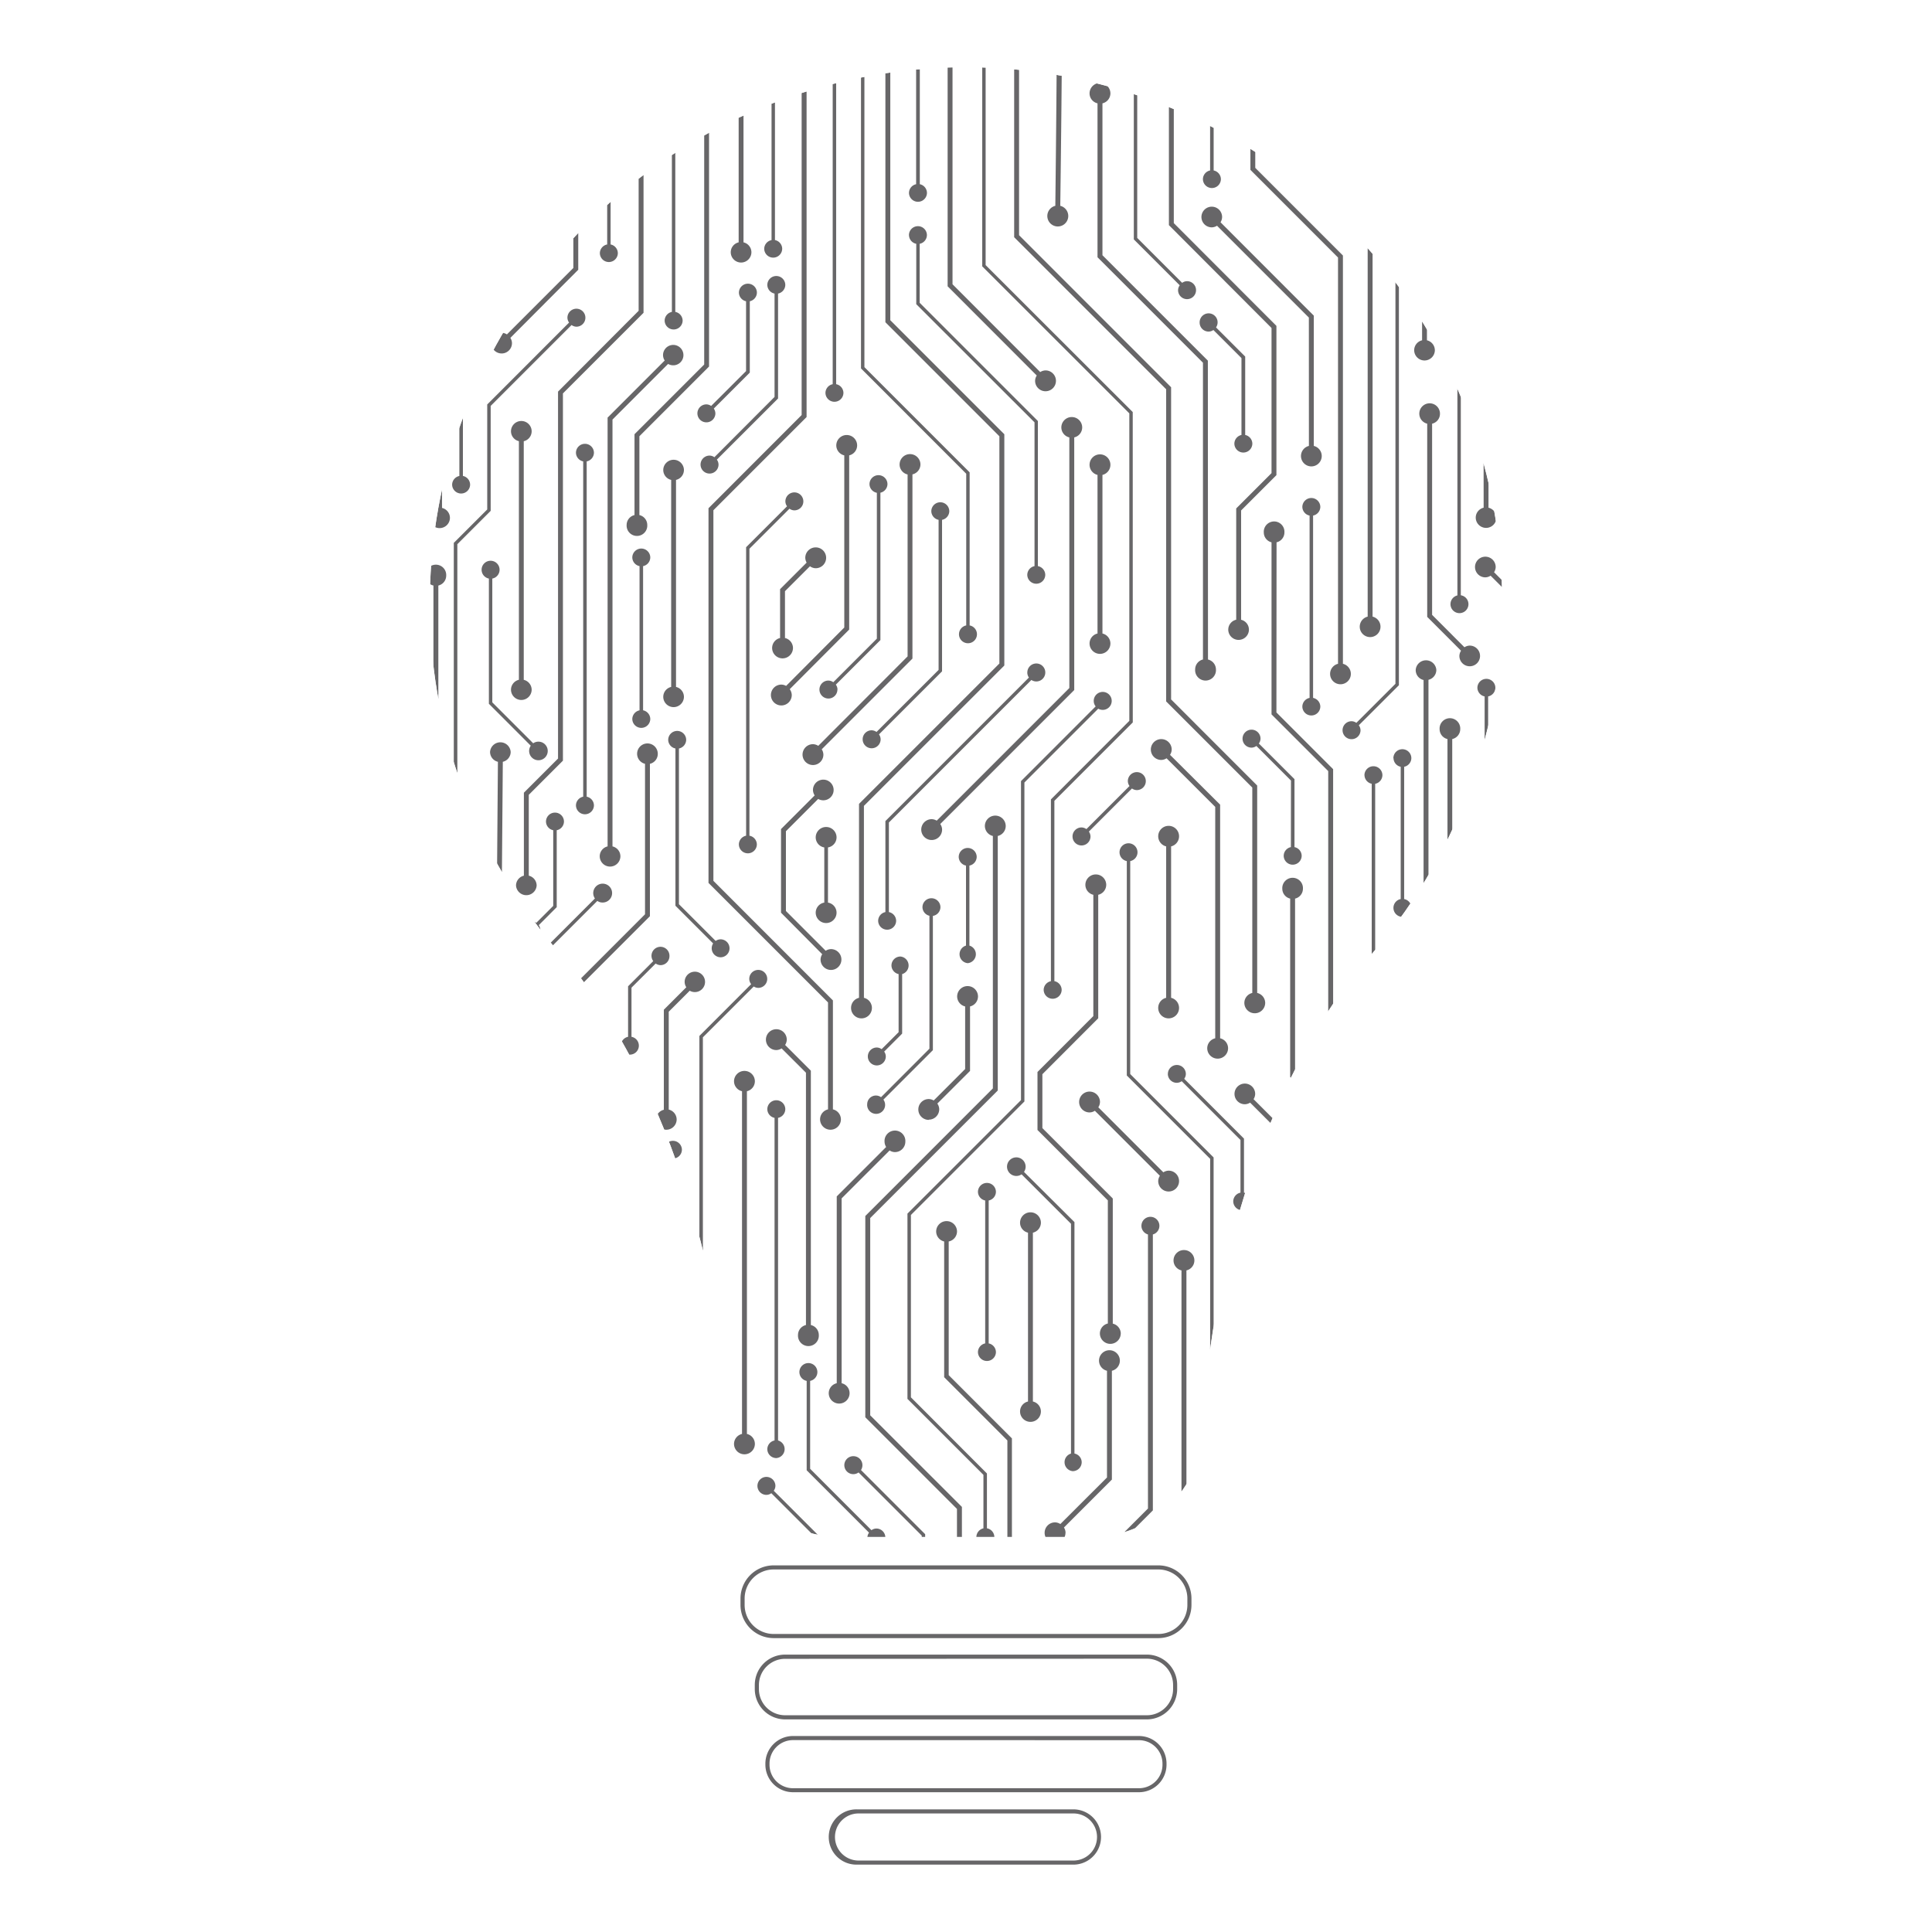 <?xml version="1.0" encoding="UTF-8"?> <svg xmlns="http://www.w3.org/2000/svg" xmlns:xlink="http://www.w3.org/1999/xlink" id="Layer_1" data-name="Layer 1" viewBox="0 0 430 430"><defs><clipPath id="clip-path"><path d="M334.35,134.35a119.35,119.35,0,1,0-206.29,81.72c27,35.33,33.52,82.12,34.2,102.15A24.71,24.71,0,0,0,187,342.09h56a24.71,24.71,0,0,0,24.72-23.87c.68-20,7.23-66.82,34.2-102.15A118.92,118.92,0,0,0,334.35,134.35Z" style="fill:none"></path></clipPath></defs><g style="opacity:0.8"><path d="M257.81,364.59H172.19a7.39,7.39,0,0,1-7.38-7.38v-1.43a7.39,7.39,0,0,1,7.38-7.38h85.62a7.38,7.38,0,0,1,7.37,7.38v1.43A7.38,7.38,0,0,1,257.81,364.59Zm-85.62-15.28a6.47,6.47,0,0,0-6.46,6.47v1.43a6.47,6.47,0,0,0,6.46,6.46h85.62a6.47,6.47,0,0,0,6.46-6.46v-1.43a6.47,6.47,0,0,0-6.46-6.47Z" style="fill:#414042"></path><path d="M255.26,382.68H174.74a6.76,6.76,0,0,1-6.75-6.75V375a6.75,6.75,0,0,1,6.75-6.74h80.52A6.75,6.75,0,0,1,262,375v.9A6.76,6.76,0,0,1,255.26,382.68ZM174.74,369.2a5.84,5.84,0,0,0-5.83,5.83v.9a5.83,5.83,0,0,0,5.83,5.83h80.52a5.84,5.84,0,0,0,5.83-5.83V375a5.84,5.84,0,0,0-5.83-5.83Z" style="fill:#414042"></path><path d="M253.49,398.89h-77a6.15,6.15,0,0,1-6.14-6.13v-.24a6.15,6.15,0,0,1,6.14-6.14h77a6.14,6.14,0,0,1,6.14,6.14v.24A6.14,6.14,0,0,1,253.49,398.89Zm-77-11.6a5.23,5.23,0,0,0-5.22,5.23v.24A5.23,5.23,0,0,0,176.5,398h77a5.23,5.23,0,0,0,5.23-5.22v-.24a5.23,5.23,0,0,0-5.23-5.23Z" style="fill:#414042"></path><path d="M239.15,415h-48.3a6.15,6.15,0,1,1,0-12.29h48.3a6.15,6.15,0,0,1,0,12.29Zm-48.3-11.38a5.24,5.24,0,0,0,0,10.47h48.3a5.24,5.24,0,0,0,0-10.47Z" style="fill:#414042"></path></g><g style="clip-path:url(#clip-path)"><g style="opacity:0.8"><path d="M222.43,97.1v50.57l-31.24,31.24v43.17a2.3,2.3,0,0,0-1.77,2.21,2.32,2.32,0,1,0,2.86-2.21V179.36l31.25-31.24V96.65L198.15,71.27V-41.28h-1.09v113Z" style="fill:#414042"></path><path d="M215.05,105.44V139.2a2,2,0,0,0-1.61,1.92,2,2,0,1,0,2.37-1.92V105.13L192.39,81.71V-18.55h-.76V82Z" style="fill:#414042"></path><path d="M230.75,83.58a2.2,2.2,0,0,0-.37,1.18,2.32,2.32,0,1,0,2.32-2.32,2.28,2.28,0,0,0-1.18.37L212,63.27V-15.82h-1.09V63.72Z" style="fill:#414042"></path><path d="M208.48,182.65a2.29,2.29,0,0,0-1.12-.33,2.32,2.32,0,1,0,2.32,2.32,2.22,2.22,0,0,0-.41-1.24l29.82-29.82V97.35a2.28,2.28,0,0,0,1.77-2.21,2.32,2.32,0,0,0-4.64,0A2.29,2.29,0,0,0,238,97.35v55.78Z" style="fill:#414042"></path><path d="M184.29,223.11v23.8a2.3,2.3,0,0,0-1.77,2.21,2.32,2.32,0,0,0,4.64,0,2.3,2.3,0,0,0-1.78-2.21V222.66l-26.6-26.61V113.56l20.74-20.74V-15.82h-1.1V92.37l-20.73,20.74v83.4Z" style="fill:#414042"></path><path d="M183,212.38a2.28,2.28,0,0,0-.37,1.18,2.32,2.32,0,1,0,2.32-2.32,2.28,2.28,0,0,0-1.18.37l-8.85-8.85V185l7.18-7.18a2.3,2.3,0,1,0-1.16-2,2.28,2.28,0,0,0,.38,1.21l-7.49,7.49v18.62Z" style="fill:#414042"></path><path d="M252.11,91.71,219.37,59V-15.82h-.76v75.1L251.35,92v68.44L233.9,177.92v40.46a2,2,0,0,0-1.61,1.91,2,2,0,1,0,4,0,2,2,0,0,0-1.62-1.92V178.24l17.45-17.45Z" style="fill:#414042"></path><path d="M226.81,52.35V-15.82h-1.09V52.8l33.83,33.84v69.48l19.17,19.17V221a2.28,2.28,0,0,0-1.77,2.2,2.32,2.32,0,0,0,4.64,0,2.29,2.29,0,0,0-1.78-2.2V174.84l-19.16-19.17V86.19Z" style="fill:#414042"></path><path d="M268.83,80.27,245.37,56.81V23a2.29,2.29,0,0,0,1.77-2.21,2.32,2.32,0,1,0-4.64,0A2.28,2.28,0,0,0,244.27,23V57.26l23.47,23.47v66.05A2.28,2.28,0,0,0,266,149a2.32,2.32,0,1,0,4.63,0,2.28,2.28,0,0,0-1.77-2.21Z" style="fill:#414042"></path><path d="M234.88-24.94c.65,1.92.34,42.54,0,70.75a2.33,2.33,0,1,0,1.1,0c.37-27.22.79-70.33-.18-71.39l-.54.51Z" style="fill:#414042"></path><path d="M262.57,63.5a1.85,1.85,0,0,0-.37,1.08,2,2,0,1,0,2-2,1.91,1.91,0,0,0-1.09.37l-10-10V-19.46h-.76V53.28Z" style="fill:#414042"></path><path d="M220.34,372.41l36.25-36.25V274.75a2,2,0,1,0-1.09,0v61L219.25,372v112.5h1.09Z" style="fill:#414042"></path><path d="M156.44,323.69V230.87l11.32-11.31a1.93,1.93,0,0,0,1,.31,2,2,0,1,0-2-2,1.92,1.92,0,0,0,.42,1.17l-11.4,11.41-.12.11V324l26,26V475.17h.76V349.65Z" style="fill:#414042"></path><path d="M270,350.81l.11-.11V257.61l-18.56-18.56v-47.4a2,2,0,0,0,1.62-1.92,2,2,0,1,0-2.38,1.92v47.72l18.55,18.55v92.46L236,383.73l-.11.12v87h.76V384.16Z" style="fill:#414042"></path><path d="M213,472.63h1.09V335.39L193.68,315v-43.9l28.39-28.39V186.06a2.28,2.28,0,0,0,1.77-2.21,2.32,2.32,0,0,0-4.64,0,2.3,2.3,0,0,0,1.78,2.21v56.18l-28.39,28.4v44.8l20.4,20.4Z" style="fill:#414042"></path><path d="M179.38,294.91a2.28,2.28,0,0,0-1.77,2.21,2.32,2.32,0,1,0,4.63,0,2.28,2.28,0,0,0-1.77-2.21V238.3l-5.73-5.73a2.28,2.28,0,0,0,.37-1.18,2.32,2.32,0,1,0-2.32,2.32,2.25,2.25,0,0,0,1.17-.37l5.42,5.41Z" style="fill:#414042"></path><path d="M180.31,307.34a2,2,0,0,0,1.61-1.92,2,2,0,1,0-2.38,1.92v19.9l13.88,13.88a1.92,1.92,0,0,0-.37,1.08,2,2,0,1,0,2-2,1.91,1.91,0,0,0-1.09.37l-13.65-13.66Z" style="fill:#414042"></path><path d="M191.63,327.18A2,2,0,0,0,190,324.1a2,2,0,1,0,1.09,3.62l14.06,14.06V479.54h.76V341.46Z" style="fill:#414042"></path><path d="M193.68,472.63V361a2.29,2.29,0,0,0,1.63-2.18,2.32,2.32,0,1,0-4.64,0,2.29,2.29,0,0,0,1.92,2.24V472.63Z" style="fill:#414042"></path><path d="M227.91,260.83a2.07,2.07,0,1,0-.54.54l11,11v51.15a2,2,0,0,0,.38,3.91,2,2,0,0,0,2-2,2,2,0,0,0-1.61-1.92V272Z" style="fill:#414042"></path><path d="M274,285.4a2.28,2.28,0,0,0,1.77,2.21v66L242.34,387v7.9a2.3,2.3,0,0,0-1.77,2.21,2.32,2.32,0,1,0,2.86-2.21v-7.45l33.4-33.4V287.61a2.29,2.29,0,0,0,1.78-2.21,2.32,2.32,0,0,0-4.64,0Z" style="fill:#414042"></path><path d="M267,71.8a2,2,0,0,0,2,2,1.94,1.94,0,0,0,1.06-.35l6.25,6.25V96.81a2,2,0,0,0-1.58,1.91,2,2,0,0,0,4,0,2,2,0,0,0-1.59-1.91V79.36l-6.49-6.49A2,2,0,1,0,267,71.8Z" style="fill:#414042"></path><path d="M245.37,141V105.7a2.32,2.32,0,1,0-1.1,0V141a2.28,2.28,0,0,0-1.77,2.21,2.32,2.32,0,0,0,4.64,0A2.29,2.29,0,0,0,245.37,141Z" style="fill:#414042"></path><path d="M259.55,188.38v33.7a2.3,2.3,0,0,0-1.77,2.21,2.32,2.32,0,1,0,2.87-2.21v-33.7a2.32,2.32,0,1,0-1.1,0Z" style="fill:#414042"></path><path d="M273.33,233.3a2.28,2.28,0,0,0-1.77-2.21v-52L260.41,168a2.2,2.2,0,0,0,.37-1.18,2.32,2.32,0,1,0-2.32,2.32,2.28,2.28,0,0,0,1.18-.37l10.83,10.82v51.5a2.29,2.29,0,0,0-1.78,2.21,2.32,2.32,0,1,0,4.64,0Z" style="fill:#414042"></path><path d="M249.45,296.81a2.29,2.29,0,0,0-1.78-2.21V266.75L232,251.08v-12l12.43-12.44V199.15a2.29,2.29,0,0,0,1.78-2.21,2.32,2.32,0,0,0-4.64,0,2.28,2.28,0,0,0,1.77,2.21v27l-12.43,12.44v12.91l15.66,15.67v27.4a2.28,2.28,0,0,0-1.77,2.21,2.32,2.32,0,1,0,4.64,0Z" style="fill:#414042"></path><path d="M237.16,341.15a2.28,2.28,0,0,0-.36-1.18l10.67-10.67V305.09a2.32,2.32,0,1,0-1.09,0v23.75L236,339.2a2.25,2.25,0,0,0-1.17-.37,2.32,2.32,0,1,0,2.31,2.32Z" style="fill:#414042"></path><path d="M227,355.82a2.29,2.29,0,0,0-1.78-2.21V320.14l-14.07-14.07V276.31A2.29,2.29,0,0,0,213,274.1a2.32,2.32,0,1,0-4.64,0,2.3,2.3,0,0,0,1.78,2.21v30.21l14.07,14.08v33a2.28,2.28,0,0,0-1.77,2.21,2.32,2.32,0,1,0,4.64,0Z" style="fill:#414042"></path><path d="M228.8,274.35v37.58a2.28,2.28,0,0,0-1.77,2.21,2.32,2.32,0,0,0,4.64,0,2.29,2.29,0,0,0-1.78-2.21V274.35a2.29,2.29,0,0,0,1.78-2.21,2.32,2.32,0,0,0-4.64,0A2.28,2.28,0,0,0,228.8,274.35Z" style="fill:#414042"></path><path d="M244,365.63a2.32,2.32,0,0,0-4.64,0,2.2,2.2,0,0,0,.37,1.18l-13,13v92.85h1.09v-92.4l12.65-12.65a2.2,2.2,0,0,0,1.18.37A2.32,2.32,0,0,0,244,365.63Z" style="fill:#414042"></path><path d="M249.54,351.3a2.32,2.32,0,1,0,4.64,0,2.2,2.2,0,0,0-.37-1.18l10.25-10.24V282.75a2.28,2.28,0,0,0,1.77-2.21,2.32,2.32,0,1,0-4.64,0,2.28,2.28,0,0,0,1.77,2.21v56.68L253,349.35a2.28,2.28,0,0,0-1.18-.37A2.32,2.32,0,0,0,249.54,351.3Z" style="fill:#414042"></path><path d="M244.82,245.27a2.32,2.32,0,1,0-2.32,2.32,2.2,2.2,0,0,0,1.18-.37l14.47,14.47a2.28,2.28,0,0,0-.37,1.18,2.32,2.32,0,1,0,2.32-2.32,2.28,2.28,0,0,0-1.18.37l-14.47-14.47A2.28,2.28,0,0,0,244.82,245.27Z" style="fill:#414042"></path><path d="M183.46,188.61v12.28a2.28,2.28,0,0,0-1.91,2.23,2.32,2.32,0,0,0,4.64,0,2.28,2.28,0,0,0-1.91-2.23V188.61a2.28,2.28,0,0,0,1.91-2.23,2.32,2.32,0,0,0-4.64,0A2.28,2.28,0,0,0,183.46,188.61Z" style="fill:#414042"></path><path d="M183.87,124.15a2.32,2.32,0,1,0-4.64,0,2.26,2.26,0,0,0,.3,1.07l-5.91,5.91V142a2.29,2.29,0,0,0-1.77,2.21,2.32,2.32,0,0,0,4.64,0,2.3,2.3,0,0,0-1.78-2.21V131.58l5.56-5.55a2.22,2.22,0,0,0,1.28.44A2.32,2.32,0,0,0,183.87,124.15Z" style="fill:#414042"></path><path d="M204.86,103.39a2.32,2.32,0,0,0-4.64,0A2.28,2.28,0,0,0,202,105.6v40.49L182.12,166a2.28,2.28,0,0,0-1.18-.37,2.32,2.32,0,1,0,2.32,2.32,2.28,2.28,0,0,0-.37-1.18l20.19-20.19v-41A2.29,2.29,0,0,0,204.86,103.39Z" style="fill:#414042"></path><path d="M190.77,99.14a2.32,2.32,0,0,0-4.64,0,2.29,2.29,0,0,0,1.78,2.21v38.31l-12.95,13a2.24,2.24,0,0,0-1.06-.29,2.32,2.32,0,1,0,2.32,2.32,2.29,2.29,0,0,0-.45-1.3L189,140.12V101.35A2.28,2.28,0,0,0,190.77,99.14Z" style="fill:#414042"></path><path d="M206.72,249.2a2.32,2.32,0,0,0,2.32-2.32,2.24,2.24,0,0,0-.42-1.26l7.28-7.27V224a2.29,2.29,0,0,0,1.77-2.21,2.32,2.32,0,0,0-4.64,0,2.3,2.3,0,0,0,1.78,2.21v13.93l-7,7a2.28,2.28,0,0,0-1.1-.32,2.32,2.32,0,0,0,0,4.64Z" style="fill:#414042"></path><path d="M201.5,254.1a2.32,2.32,0,1,0-4.63,0,2.28,2.28,0,0,0,.36,1.18l-11,11v41.58a2.29,2.29,0,0,0-1.78,2.21,2.32,2.32,0,0,0,4.64,0,2.28,2.28,0,0,0-1.77-2.21V266.72L198,256.05a2.16,2.16,0,0,0,1.17.37A2.32,2.32,0,0,0,201.5,254.1Z" style="fill:#414042"></path><path d="M163.37,240.67a2.29,2.29,0,0,0,1.78,2.2v76.28a2.29,2.29,0,0,0-1.78,2.21,2.32,2.32,0,0,0,4.64,0,2.28,2.28,0,0,0-1.77-2.21V242.87a2.28,2.28,0,0,0,1.77-2.2,2.32,2.32,0,0,0-4.64,0Z" style="fill:#414042"></path><path d="M228,245.16v-71l16.43-16.43a2,2,0,1,0-1-1.7,1.9,1.9,0,0,0,.43,1.19l-16.62,16.63v71L202.08,270l-.11.11v41.24l16.91,16.91v11.9a2,2,0,0,0-1.57,1.91,2,2,0,1,0,4,0,2,2,0,0,0-1.65-1.92v-12.2L202.74,311V270.41l25.14-25.14Z" style="fill:#414042"></path><path d="M238.71,186.17a2,2,0,0,0,4,0,2,2,0,0,0-.36-1.09l9.59-9.59a1.91,1.91,0,0,0,1.08.36,2,2,0,1,0-2-2,1.91,1.91,0,0,0,.37,1.09l-9.59,9.59a2,2,0,0,0-1.09-.37A2,2,0,0,0,238.71,186.17Z" style="fill:#414042"></path><path d="M259.92,239a2,2,0,0,0,2,2,2,2,0,0,0,1.09-.36l13.08,13.08v11.73a2,2,0,0,0-1.61,1.91,2,2,0,1,0,4,0,2,2,0,0,0-1.61-1.91V253.42l-13.3-13.31a1.91,1.91,0,0,0,.36-1.08,2,2,0,1,0-4,0Z" style="fill:#414042"></path><path d="M269,371a2,2,0,0,0,.36,1.09l-15.83,15.84a2,2,0,0,0-1.09-.37,2,2,0,1,0,2,2,2,2,0,0,0-.36-1.09l15.84-15.84A1.92,1.92,0,0,0,271,373a2,2,0,1,0-2-2Z" style="fill:#414042"></path><path d="M202.31,52.34a2,2,0,0,0,1.62,1.92V67.7L230.25,94V126a2,2,0,0,0-1.61,1.92,2,2,0,0,0,4,0A2,2,0,0,0,231,126V93.71L204.69,67.39V54.26a2,2,0,0,0,1.61-1.92,2,2,0,0,0-4,0Z" style="fill:#414042"></path><path d="M204.72,41v-63.3h-.82V41a2,2,0,0,0-1.59,1.91,2,2,0,0,0,4,0A2,2,0,0,0,204.72,41Z" style="fill:#414042"></path><path d="M192,164.54a2,2,0,0,0,4,0,2,2,0,0,0-.36-1.09l13.92-13.92.11-.11V115.7a2,2,0,0,0,1.61-1.91,2,2,0,1,0-4,0,2,2,0,0,0,1.62,1.91v33.4l-13.82,13.81a1.92,1.92,0,0,0-1.08-.37A2,2,0,0,0,192,164.54Z" style="fill:#414042"></path><path d="M215,192.65v17.81a2,2,0,0,0,.38,3.91,2,2,0,0,0,.38-3.91V192.65a2,2,0,0,0,1.62-1.92,2,2,0,0,0-4,0A2,2,0,0,0,215,192.65Z" style="fill:#414042"></path><path d="M193.15,235.13a2,2,0,1,0,4,0,1.91,1.91,0,0,0-.36-1.08l3.89-3.89.11-.12V216.8a2,2,0,0,0-.38-3.91,2,2,0,0,0-2,2A2,2,0,0,0,200,216.8v12.93l-3.78,3.78a1.91,1.91,0,0,0-1.09-.37A2,2,0,0,0,193.15,235.13Z" style="fill:#414042"></path><path d="M116.27,207a2,2,0,0,0,4,0,2,2,0,0,0-.36-1.09l3.88-3.89.12-.11V184.78a2,2,0,0,0,1.61-1.92,2,2,0,0,0-4,0,2,2,0,0,0,1.61,1.92v16.84l-3.78,3.78a1.85,1.85,0,0,0-1.08-.37A2,2,0,0,0,116.27,207Z" style="fill:#414042"></path><path d="M193,245.83a2,2,0,1,0,3.62-1.09l10.9-10.9.11-.11V203.85a2,2,0,0,0,1.68-1.93,2,2,0,0,0-4,0,2,2,0,0,0,1.55,1.9v29.59L196.09,244.2a1.94,1.94,0,0,0-3.08,1.63Z" style="fill:#414042"></path><path d="M228.64,149.71a2,2,0,0,0,.36,1.09l-31.83,31.83-.11.11V203a2,2,0,0,0-1.61,1.92,2,2,0,1,0,4,0,2,2,0,0,0-1.61-1.92V183.06l31.71-31.72a2,2,0,1,0-.9-1.63Z" style="fill:#414042"></path><path d="M186.1,85.51V-33.87h-.77V85.51a2,2,0,0,0-1.61,1.91,2,2,0,1,0,4,0A2,2,0,0,0,186.1,85.51Z" style="fill:#414042"></path><path d="M174.8,111.6a1.92,1.92,0,0,0,.37,1.08l-9,9-.11.12V186a2,2,0,0,0-1.61,1.92,2,2,0,0,0,4,0A2,2,0,0,0,166.8,186V122.13l8.91-8.91a1.91,1.91,0,0,0,1.09.37,2,2,0,1,0-2-2Z" style="fill:#414042"></path><path d="M159.22,92a2,2,0,0,0-.35-1.07l7.89-7.88.12-.12V67.05a2,2,0,0,0,1.58-1.91,2,2,0,0,0-4,0,2,2,0,0,0,1.59,1.91V82.59l-7.77,7.76a1.94,1.94,0,0,0-1.06-.35,2,2,0,1,0,2,2Z" style="fill:#414042"></path><path d="M159.92,103.39a1.91,1.91,0,0,0-.37-1.09l13.51-13.5.11-.11V65.34a2,2,0,0,0,1.61-1.91,2,2,0,1,0-4,0,2,2,0,0,0,1.61,1.91v23L159,101.76a1.91,1.91,0,0,0-1.08-.36,2,2,0,1,0,2,2Z" style="fill:#414042"></path><path d="M162.37,211.06a2,2,0,0,0-2-2,2,2,0,0,0-1.09.36l-8.17-8.17V166.59a2,2,0,0,0,1.61-1.91,2,2,0,1,0-4,0,2,2,0,0,0,1.61,1.91v35l8.39,8.39a2,2,0,0,0,1.63,3.08A2,2,0,0,0,162.37,211.06Z" style="fill:#414042"></path><path d="M172.79,324.52a2,2,0,0,0,.38-3.92V248.8a2,2,0,0,0,1.61-1.92,2,2,0,0,0-4,0,2,2,0,0,0,1.61,1.92v71.8a2,2,0,0,0-1.61,1.92A2,2,0,0,0,172.79,324.52Z" style="fill:#414042"></path><path d="M176.24,378.37a2,2,0,0,0-1.63-1.92V352.79l-14.54-14.54a2,2,0,0,0-1.63-3.08,2,2,0,1,0,0,4,1.85,1.85,0,0,0,1.08-.37l14.32,14.32v23.34a2,2,0,0,0,.4,3.91A2,2,0,0,0,176.24,378.37Z" style="fill:#414042"></path><path d="M185,347.12a2.09,2.09,0,1,0,.91-1.63l-13.7-13.7a1.92,1.92,0,0,0,.37-1.08,2,2,0,1,0-2,2,1.91,1.91,0,0,0,1.09-.37l13.7,13.7A2,2,0,0,0,185,347.12Z" style="fill:#414042"></path><path d="M162.82,367.3a2,2,0,0,0-1.61-1.92V352.45l-7.52-7.53a2,2,0,0,0-1.63-3.08,2,2,0,1,0,1.09,3.62l7.3,7.3v12.62a2,2,0,0,0-1.62,1.92,2,2,0,0,0,4,0Z" style="fill:#414042"></path><path d="M187.17,390.82V367.55a2,2,0,0,0,1.62-1.92,2,2,0,0,0-4,0,2,2,0,0,0,1.61,1.92v23.27a2,2,0,0,0-1.61,1.92,2,2,0,0,0,4,0A2,2,0,0,0,187.17,390.82Z" style="fill:#414042"></path><path d="M202.25,419.88a2,2,0,0,0-1.62-1.92V360.23a2,2,0,0,0,1.62-1.91,2,2,0,1,0-4,0,2,2,0,0,0,1.61,1.91V418a2,2,0,0,0-1.61,1.92,2,2,0,0,0,4,0Z" style="fill:#414042"></path><path d="M221.66,265.28a2,2,0,1,0-4,0,2,2,0,0,0,1.61,1.91V299a2,2,0,0,0-1.61,1.91,2,2,0,1,0,4,0,2,2,0,0,0-1.61-1.91V267.19A2,2,0,0,0,221.66,265.28Z" style="fill:#414042"></path><path d="M243.16,414.23a2.26,2.26,0,0,0,1.75-2.19,2.3,2.3,0,0,0-4.59,0,2.26,2.26,0,0,0,1.75,2.19v89.33h1.09Z" style="fill:#414042"></path><path d="M291,295.07a2.27,2.27,0,0,0-1.75,2.19,2.3,2.3,0,1,0,4.59,0,2.27,2.27,0,0,0-1.75-2.19V257.72L279,244.64a2.24,2.24,0,0,0,.36-1.17,2.3,2.3,0,1,0-2.3,2.3,2.24,2.24,0,0,0,1.17-.36L291,258.17Z" style="fill:#414042"></path><path d="M254.67,502.54V399.83L292,362.54l.16-.16V309.85a2.26,2.26,0,0,0,1.75-2.19,2.3,2.3,0,0,0-4.59,0,2.26,2.26,0,0,0,1.75,2.19v52.08l-37.28,37.29-.16.16V502.54Z" style="fill:#414042"></path><path d="M297.3,249.85a2.22,2.22,0,0,0-.37,1.16,2.43,2.43,0,1,0,1.13-1.93l-9.82-9.83V200a2.26,2.26,0,0,0,1.75-2.18,2.3,2.3,0,1,0-4.59,0,2.26,2.26,0,0,0,1.75,2.18V239.7Z" style="fill:#414042"></path><path d="M287.31,188.54a2,2,0,0,0-1.6,1.91,2,2,0,1,0,4,0,2,2,0,0,0-1.6-1.91V173.41l-7.93-7.93a1.92,1.92,0,0,0,.37-1.08,2,2,0,1,0-2,2,1.92,1.92,0,0,0,1.08-.37l7.7,7.7Z" style="fill:#414042"></path><path d="M283,73V105.3l-7.86,7.86v24.77a2.27,2.27,0,0,0-1.77,2.19,2.3,2.3,0,0,0,4.6,0,2.26,2.26,0,0,0-1.74-2.18V113.61l7.86-7.86V72.53L261.25,49.66V-47h-1.09V50.11Z" style="fill:#414042"></path><path d="M291.32,99.25a2.31,2.31,0,1,0,1.09,0v-29L271.65,49.47A2.24,2.24,0,0,0,272,48.3a2.3,2.3,0,1,0-2.3,2.3,2.24,2.24,0,0,0,1.17-.36l20.44,20.44Z" style="fill:#414042"></path><path d="M284.12,120.7a2.26,2.26,0,0,0,1.75-2.19,2.3,2.3,0,1,0-4.59,0A2.26,2.26,0,0,0,283,120.7V159l12.62,12.62v57.23a2.27,2.27,0,0,0-1.75,2.18,2.3,2.3,0,1,0,4.6,0,2.27,2.27,0,0,0-1.76-2.18V171.19l-12.62-12.62Z" style="fill:#414042"></path><path d="M269.33-55.37V37.94a2,2,0,0,0-1.6,1.91,2,2,0,0,0,4,0,2,2,0,0,0-1.61-1.91V-55.37Z" style="fill:#414042"></path><path d="M141.07,351.18V244.58a2.26,2.26,0,0,0,1.76-2.18,2.3,2.3,0,0,0-4.6,0,2.27,2.27,0,0,0,1.76,2.18v107l16.24,16.24V501.09h1.08V367.42Z" style="fill:#414042"></path><path d="M141.38,96.48l-.16.16v18a2.26,2.26,0,0,0-1.75,2.19,2.3,2.3,0,1,0,4.59,0,2.26,2.26,0,0,0-1.75-2.19V97.09l15.34-15.35.16-.16V-49.08h-1.08V81.13Z" style="fill:#414042"></path><path d="M272.61,493.84V412.4a2.27,2.27,0,0,0,1.76-2.19,2.3,2.3,0,0,0-4.6,0,2.27,2.27,0,0,0,1.76,2.19v81.44Z" style="fill:#414042"></path><path d="M134.16,275.91V242.54a2,2,0,0,0,1.61-1.91,2,2,0,1,0-2.37,1.91v33L121,288l-.11.12V362.9l18.56,18.55V490.23h.76V381.14l-18.56-18.56V288.42l12.4-12.4Z" style="fill:#414042"></path><path d="M124.36,87l-.16.16v81.67l-7.6,7.6v18.47a2.26,2.26,0,0,0-1.75,2.19,2.3,2.3,0,0,0,4.59,0,2.26,2.26,0,0,0-1.75-2.19v-18l7.6-7.6V87.56l17.78-17.78.16-.16V-67.93h-1.09V69.17Z" style="fill:#414042"></path><path d="M279.38,37.36V-59.25H278.3V37.81l19.5,19.51v90.42a2.31,2.31,0,1,0,1.09,0V56.87Z" style="fill:#414042"></path><path d="M310.58,58.09v94.1l-8.7,8.69a1.91,1.91,0,0,0-1.07-.36,2,2,0,1,0,2,2,2,2,0,0,0-.38-1.1l8.81-8.8.11-.11V57.78L286.48,32.92V-61.86h-.76v95.1Z" style="fill:#414042"></path><path d="M109.35,253.49l9-9,.11-.11V215l14.49-14.49a1.91,1.91,0,0,0,1.08.36,2.1,2.1,0,1,0-1.62-.9l-14.6,14.6-.11.11v29.44l-9,8.94-.11.11v20.14l7.27,7.28a1.92,1.92,0,0,0-.37,1.08,2,2,0,1,0,2-2,1.94,1.94,0,0,0-1.08.36L109.35,273Z" style="fill:#414042"></path><path d="M116.89,261.5a2.27,2.27,0,0,0,1.75-2.19,2.3,2.3,0,1,0-4.59,0,2.27,2.27,0,0,0,1.75,2.19V268l4.53,4.53a2.25,2.25,0,0,0-.37,1.17,2.3,2.3,0,1,0,2.3-2.3,2.24,2.24,0,0,0-1.17.36l-4.2-4.2Z" style="fill:#414042"></path><path d="M316.51,75.74a2.28,2.28,0,0,0-1.76,2.19,2.3,2.3,0,0,0,4.6,0,2.28,2.28,0,0,0-1.76-2.19V52L303.36,37.74a2.24,2.24,0,0,0,.36-1.17,2.3,2.3,0,1,0-2.29,2.3,2.22,2.22,0,0,0,1.16-.37l13.92,13.92Z" style="fill:#414042"></path><path d="M328.47,349.77V323.3l-6.59-6.58a2.27,2.27,0,0,0,.38-1.2,2.3,2.3,0,1,0-2.3,2.3,2.22,2.22,0,0,0,1.14-.35l6.28,6.28v25.57l-7.55,7.56v22.88l-11.55,11.55a2.25,2.25,0,0,0-1.17-.37,2.3,2.3,0,1,0,2.3,2.3,2.24,2.24,0,0,0-.36-1.17l11.87-11.86V357.33Z" style="fill:#414042"></path><path d="M101,120.81V203a2,2,0,0,0-1.59,1.91,2,2,0,0,0,4,0,2,2,0,0,0-1.62-1.92V121.12l7.31-7.31.11-.11V90.34l18-18a1.92,1.92,0,0,0,1.08.37,2,2,0,1,0-2-2,1.85,1.85,0,0,0,.37,1.08L108.55,89.91l-.11.11v23.37l-7.31,7.31Z" style="fill:#414042"></path><path d="M109.57,128.77a2,2,0,1,0-.76,0v27.87l9.32,9.33a2.07,2.07,0,1,0,.54-.54l-9.1-9.1Z" style="fill:#414042"></path><path d="M131.24,492.29V387.36L113.6,369.72V295.23a2.26,2.26,0,0,0,1.75-2.18,2.3,2.3,0,1,0-4.59,0,2.26,2.26,0,0,0,1.75,2.18v74.94l17.64,17.64V492.29Z" style="fill:#414042"></path><path d="M289.34,503.26V411.84l9.6-9.6a2.25,2.25,0,0,0,1.17.37,2.3,2.3,0,1,0-2.3-2.3,2.24,2.24,0,0,0,.36,1.17l-9.91,9.91v91.87Z" style="fill:#414042"></path><path d="M338.12,278.86a2.3,2.3,0,1,0-1.09,0v20.61l-8.75,8.76a2.16,2.16,0,0,0-1.17-.37,2.3,2.3,0,1,0,2.3,2.3A2.25,2.25,0,0,0,329,309l9.08-9.07Z" style="fill:#414042"></path><path d="M324.37,51.1v81.42a2,2,0,0,0-1.54,1.9,2,2,0,1,0,2.3-1.93V50.79l-21-21V-38.95h-.77v69Z" style="fill:#414042"></path><path d="M332.53,127.36a2.21,2.21,0,0,0,.36-1.16,2.3,2.3,0,1,0-2.3,2.3,2.25,2.25,0,0,0,1.17-.37l4.41,4.41V258.12a2.27,2.27,0,0,0-1.76,2.19,2.3,2.3,0,0,0,4.6,0,2.27,2.27,0,0,0-1.75-2.19v-126Z" style="fill:#414042"></path><path d="M330.21,113a2.27,2.27,0,0,0-1.76,2.19,2.3,2.3,0,0,0,4.6,0,2.27,2.27,0,0,0-1.76-2.19V45.26L313,27a2.22,2.22,0,0,0,.37-1.16,2.3,2.3,0,1,0-2.3,2.3,2.22,2.22,0,0,0,1.16-.37l17.94,17.93Z" style="fill:#414042"></path><path d="M339,121.29V44.44L316.62,22V-34.81h-.76V22.36l22.4,22.39V121.6l12.56,12.56v44.92a2,2,0,0,0-1.61,1.91,2,2,0,0,0,4,0,2,2,0,0,0-1.6-1.91V133.84Z" style="fill:#414042"></path><path d="M343.49,40.83v12a2.27,2.27,0,0,0-1.75,2.19,2.3,2.3,0,1,0,4.59,0,2.27,2.27,0,0,0-1.75-2.19V40.38L325.29,21.09V-38.26h-1.08v59.8Z" style="fill:#414042"></path><path d="M333.65,18.65v-50h-1.08V19.1l17.28,17.28a2.27,2.27,0,0,0,2,3.3,2.3,2.3,0,1,0,0-4.6,2.25,2.25,0,0,0-1.33.48Z" style="fill:#414042"></path><path d="M341.41,17.4V-34h-.76V17.71l10,10a1.87,1.87,0,0,0-.4,1.13,2,2,0,1,0,2-2,2,2,0,0,0-1,.33Z" style="fill:#414042"></path><path d="M350.58,20.32a2.07,2.07,0,1,0,.54-.54l-4.49-4.49v-51h-.76v51.3Z" style="fill:#414042"></path><path d="M334.56,401.12l.15-.16V372.17a2.27,2.27,0,0,0,1.76-2.19,2.3,2.3,0,0,0-4.6,0,2.27,2.27,0,0,0,1.76,2.19v28.34L315.3,418.85l-.16.16v81h1.08V419.45Z" style="fill:#414042"></path><path d="M328.72,416v59.46h.76V416.32L345.77,400V339.3a2,2,0,0,0,1.61-1.91,2,2,0,0,0-4,0A2,2,0,0,0,345,339.3v60.41Z" style="fill:#414042"></path><path d="M96.8,234.91l.42,63.91A2.27,2.27,0,0,0,95.46,301a2.3,2.3,0,1,0,4.6,0,2.27,2.27,0,0,0-1.76-2.18l-.41-63.46,13.44-13.45.16-.16.42-52.2a2.26,2.26,0,0,0,1.75-2.19,2.3,2.3,0,0,0-4.59,0,2.26,2.26,0,0,0,1.75,2.19l-.41,51.76L97,234.75Z" style="fill:#414042"></path><path d="M89,49.3a1.92,1.92,0,0,0-1.08-.37,2,2,0,1,0,2,2,1.85,1.85,0,0,0-.37-1.08L100,39.33l.11-.11V-65.17h-.76V38.91Z" style="fill:#414042"></path><path d="M91.07,232.87a1.94,1.94,0,0,0-.36,1.08,2.07,2.07,0,1,0,.9-1.62L78.84,219.56V180.3a2,2,0,0,0,1.61-1.91,2,2,0,0,0-4,0,2,2,0,0,0,1.61,1.91v39.57Z" style="fill:#414042"></path><path d="M96.51,346.62a2.26,2.26,0,0,0,1.75-2.19,2.3,2.3,0,1,0-4.59,0,2.26,2.26,0,0,0,1.75,2.19V378L115.5,398v23.21a2.27,2.27,0,0,0-1.76,2.19,2.3,2.3,0,0,0,4.6,0,2.27,2.27,0,0,0-1.76-2.19V397.59L96.51,377.52Z" style="fill:#414042"></path><path d="M85.33,389.91a2.24,2.24,0,0,0,.36-1.17A2.3,2.3,0,1,0,83.4,391a2.22,2.22,0,0,0,1.16-.37L98,404.11v80.12h1.08V403.66Z" style="fill:#414042"></path><path d="M87.78,380.46V339.17l-6.42-6.42a2.25,2.25,0,0,0,.37-1.17,2.3,2.3,0,1,0-2.3,2.3,2.24,2.24,0,0,0,1.17-.36l6.1,6.1v41.29l21.16,21.15V487.2h1.08V401.61Z" style="fill:#414042"></path><path d="M91.66,418.35v61.8h.76V418L79.53,405.14A1.88,1.88,0,0,0,80,404a2,2,0,1,0-2,2,2,2,0,0,0,1-.32Z" style="fill:#414042"></path><path d="M90.64,408.82a2.24,2.24,0,0,0-.36,1.17,2.3,2.3,0,1,0,2.3-2.3,2.25,2.25,0,0,0-1.17.37L79.08,395.73V346.62a2.27,2.27,0,0,0,1.76-2.19,2.3,2.3,0,1,0-4.6,0A2.27,2.27,0,0,0,78,346.62v49.56Z" style="fill:#414042"></path><path d="M88.13,424.29v59h.76V424l-9.31-9.3a2,2,0,1,0-1.62.9,1.94,1.94,0,0,0,1.08-.36Z" style="fill:#414042"></path><path d="M79.59,423.84a1.88,1.88,0,0,0,.36-1.06,2,2,0,1,0-2,2,1.91,1.91,0,0,0,1.1-.37l4,4V484h.76V428.12Z" style="fill:#414042"></path><path d="M279.25,396.6a2.21,2.21,0,0,0-1.16-.36,2.3,2.3,0,1,0,2.29,2.3,2.24,2.24,0,0,0-.36-1.17L305.44,372l.16-.16v-51a2.27,2.27,0,0,0,1.76-2.19,2.3,2.3,0,0,0-4.6,0,2.27,2.27,0,0,0,1.76,2.19v50.5Z" style="fill:#414042"></path><path d="M112.82,74.43a2.21,2.21,0,0,0-1.16-.36,2.3,2.3,0,1,0,2.29,2.3,2.24,2.24,0,0,0-.36-1.17l14.95-15,.16-.16v-111h-1.09V59.64Z" style="fill:#414042"></path><path d="M123.69,228.1a2,2,0,0,0,1.6-1.91,2,2,0,1,0-2.36,1.91v32.62l4.25,4.26a1.91,1.91,0,0,0-.36,1.08,2,2,0,1,0,2-2,1.91,1.91,0,0,0-1.09.37l-4-4Z" style="fill:#414042"></path><path d="M349.2,377.58a2.26,2.26,0,0,0,1.76,2.18v30.3L334.82,426.2l-.16.16v51h1.08V426.81l16.15-16.14.15-.16V379.76a2.26,2.26,0,0,0,1.76-2.18,2.3,2.3,0,1,0-4.6,0Z" style="fill:#414042"></path><path d="M348.9,254.81a2.27,2.27,0,0,0,1.76,2.19v62.52l-8.24,8.24a2.27,2.27,0,1,0,1.13,1.93,2.25,2.25,0,0,0-.37-1.17l8.56-8.56V257a2.26,2.26,0,0,0,1.75-2.19,2.3,2.3,0,0,0-4.59,0Z" style="fill:#414042"></path><path d="M348,201.73a2.27,2.27,0,0,0,1.76,2.19v38.26l-5.37,5.38v65.12L333.05,324v29.69a2.27,2.27,0,0,0-1.76,2.19,2.3,2.3,0,0,0,4.6,0,2.27,2.27,0,0,0-1.76-2.19V324.45l11.32-11.32V248l5.38-5.38V203.92a2.28,2.28,0,1,0-2.85-2.19Z" style="fill:#414042"></path><path d="M337.12,345a2.26,2.26,0,0,0,1.75,2.19v36.71a2.32,2.32,0,1,0,1.09,0V347.15a2.26,2.26,0,0,0,1.75-2.19,2.3,2.3,0,1,0-4.59,0Z" style="fill:#414042"></path><path d="M348.24,45.81A2.27,2.27,0,0,0,350,48V61l-5.46,5.45V116l4.13,4.12a2.25,2.25,0,0,0-.37,1.17,2.3,2.3,0,1,0,2.3-2.3,2.24,2.24,0,0,0-1.17.36l-3.8-3.8V66.89l5.45-5.45V48a2.27,2.27,0,0,0,1.76-2.19,2.3,2.3,0,1,0-4.6,0Z" style="fill:#414042"></path><path d="M349.16,71.82A2.27,2.27,0,0,0,350.92,74V106.3a2.27,2.27,0,0,0-1.76,2.19,2.3,2.3,0,0,0,4.6,0A2.27,2.27,0,0,0,352,106.3V74a2.27,2.27,0,0,0,1.76-2.19,2.3,2.3,0,0,0-4.6,0Z" style="fill:#414042"></path><path d="M344.54,146v84.95a2.27,2.27,0,0,0-1.75,2.19,2.3,2.3,0,1,0,4.59,0,2.26,2.26,0,0,0-1.75-2.19V146a2.26,2.26,0,0,0,1.75-2.18,2.3,2.3,0,1,0-4.59,0A2.27,2.27,0,0,0,344.54,146Z" style="fill:#414042"></path><path d="M320.49,92.11a2.3,2.3,0,1,0-2.84,2.19v43l7.53,7.53a2.22,2.22,0,0,0-.37,1.16,2.3,2.3,0,1,0,2.3-2.3,2.25,2.25,0,0,0-1.17.37l-7.2-7.21V94.3A2.26,2.26,0,0,0,320.49,92.11Z" style="fill:#414042"></path><path d="M293.34,31.29a2.3,2.3,0,1,0,4.59,0,2.27,2.27,0,0,0-1.75-2.19V-40.46h-1.09V29.1A2.27,2.27,0,0,0,293.34,31.29Z" style="fill:#414042"></path><path d="M315.09,149.16a2.26,2.26,0,0,0,1.75,2.19v73.39L327.9,235.8v21.62a2.26,2.26,0,0,0-1.75,2.19,2.3,2.3,0,1,0,2.84-2.19V235.36L317.93,224.3v-73a2.26,2.26,0,0,0,1.75-2.19,2.3,2.3,0,0,0-4.59,0Z" style="fill:#414042"></path><path d="M323.22,217.84V164.49A2.27,2.27,0,0,0,325,162.3a2.3,2.3,0,1,0-4.59,0,2.26,2.26,0,0,0,1.75,2.19v53.35a2.26,2.26,0,0,0-1.75,2.19,2.3,2.3,0,1,0,2.84-2.19Z" style="fill:#414042"></path><path d="M322.5,283V240.9l-9.82-9.83v-20a2.27,2.27,0,0,0,1.75-2.19,2.3,2.3,0,1,0-4.59,0,2.27,2.27,0,0,0,1.75,2.19v20.47l9.83,9.83V283a2.27,2.27,0,0,0-1.76,2.19,2.3,2.3,0,0,0,4.6,0A2.27,2.27,0,0,0,322.5,283Z" style="fill:#414042"></path><path d="M307.39,429.29V500h1.08v-70.7a2.27,2.27,0,0,0,1.76-2.19,2.3,2.3,0,0,0-4.6,0A2.27,2.27,0,0,0,307.39,429.29Z" style="fill:#414042"></path><path d="M296.41,411.84a2.3,2.3,0,0,0,4.59,0,2.24,2.24,0,0,0-.36-1.17l20.74-20.75a2.25,2.25,0,0,0,1.17.37,2.3,2.3,0,1,0-2.3-2.3,2.24,2.24,0,0,0,.36,1.17L299.87,409.9a2.24,2.24,0,0,0-1.17-.36A2.3,2.3,0,0,0,296.41,411.84Z" style="fill:#414042"></path><path d="M322.37,330.2v11.38a2.26,2.26,0,0,0-1.78,2.19,2.3,2.3,0,1,0,4.59,0,2.26,2.26,0,0,0-1.72-2.18V330.18a2.25,2.25,0,0,0,1.72-2.18,2.3,2.3,0,1,0-2.81,2.2Z" style="fill:#414042"></path><path d="M304.4,50.7v86.54a2.31,2.31,0,1,0,1.09,0V50.7a2.27,2.27,0,0,0,1.76-2.18,2.3,2.3,0,0,0-4.6,0A2.26,2.26,0,0,0,304.4,50.7Z" style="fill:#414042"></path><path d="M305.73,281.51a2.3,2.3,0,0,0,4.6,0,2.27,2.27,0,0,0-1.76-2.19V248.53l-5.87-5.88a2.2,2.2,0,0,0,.34-1.13,2.3,2.3,0,1,0-2.3,2.29,2.25,2.25,0,0,0,1.2-.38l5.55,5.55v30.34A2.27,2.27,0,0,0,305.73,281.51Z" style="fill:#414042"></path><path d="M296.15,265.25a2.27,2.27,0,0,0,1.75,2.18v66.22a2.3,2.3,0,1,0,1.09,0V267.43a2.26,2.26,0,0,0,1.75-2.18,2.3,2.3,0,1,0-4.59,0Z" style="fill:#414042"></path><path d="M176.17,427.38a2.26,2.26,0,0,0-1.75-2.18V391.58a2.26,2.26,0,0,0,1.75-2.18,2.3,2.3,0,1,0-4.59,0,2.26,2.26,0,0,0,1.75,2.18V425.2a2.26,2.26,0,0,0-1.75,2.18,2.3,2.3,0,1,0,4.59,0Z" style="fill:#414042"></path><path d="M153.54,421.28a2.26,2.26,0,0,0-1.75-2.18V373.84L135,357.09a2.25,2.25,0,0,0-1.93-3.47,2.3,2.3,0,1,0,0,4.6,2.22,2.22,0,0,0,1.16-.37l16.44,16.44V419.1a2.26,2.26,0,0,0-1.75,2.18,2.3,2.3,0,1,0,4.59,0Z" style="fill:#414042"></path><path d="M147.82,390a2.3,2.3,0,0,0-4.6,0,2.27,2.27,0,0,0,1.75,2.19v101h1.09v-101A2.27,2.27,0,0,0,147.82,390Z" style="fill:#414042"></path><path d="M146,249.14a2.3,2.3,0,0,0,4.6,0,2.27,2.27,0,0,0-1.76-2.18V225.17l4.67-4.67a2.27,2.27,0,1,0-1.13-1.93,2.22,2.22,0,0,0,.37,1.16l-5,5V247A2.27,2.27,0,0,0,146,249.14Z" style="fill:#414042"></path><path d="M131,255.8a2.28,2.28,0,0,0-1.76-2.19V219.33l15.25-15.25.16-.16V170a2.26,2.26,0,0,0,1.75-2.19,2.3,2.3,0,1,0-2.84,2.19v33.49l-15.24,15.25-.16.16v34.73a2.27,2.27,0,0,0-1.76,2.19,2.3,2.3,0,0,0,4.6,0Z" style="fill:#414042"></path><path d="M149.92,102.33a2.3,2.3,0,0,0-2.3,2.3,2.27,2.27,0,0,0,1.76,2.18v46.08a2.27,2.27,0,0,0-1.76,2.19,2.3,2.3,0,0,0,4.6,0,2.27,2.27,0,0,0-1.76-2.19V106.81a2.27,2.27,0,0,0,1.76-2.18A2.3,2.3,0,0,0,149.92,102.33Z" style="fill:#414042"></path><path d="M165.48,53.94V16.47a2.28,2.28,0,0,0,1.76-2.19,2.3,2.3,0,0,0-4.6,0,2.26,2.26,0,0,0,1.76,2.18V53.94a2.27,2.27,0,0,0-1.76,2.19,2.3,2.3,0,0,0,4.6,0A2.27,2.27,0,0,0,165.48,53.94Z" style="fill:#414042"></path><path d="M147.57,79.07a2.25,2.25,0,0,0,.37,1.17L135.4,92.78l-.17.16v95.44a2.27,2.27,0,0,0-1.75,2.19,2.3,2.3,0,0,0,4.6,0,2.27,2.27,0,0,0-1.76-2.19v-95L148.7,81a2.27,2.27,0,1,0-1.13-1.93Z" style="fill:#414042"></path><path d="M118.33,153.5a2.28,2.28,0,0,0-1.76-2.19V98.2A2.27,2.27,0,0,0,118.33,96a2.3,2.3,0,0,0-4.6,0,2.27,2.27,0,0,0,1.76,2.19v53.11a2.28,2.28,0,0,0-1.76,2.19,2.3,2.3,0,0,0,4.6,0Z" style="fill:#414042"></path><path d="M102.16,317.78a2.3,2.3,0,0,0,4.6,0,2.27,2.27,0,0,0-1.76-2.19v-26.4a2.27,2.27,0,0,0,1.76-2.19,2.3,2.3,0,0,0-4.6,0,2.27,2.27,0,0,0,1.76,2.19v26.4A2.27,2.27,0,0,0,102.16,317.78Z" style="fill:#414042"></path><path d="M129.48,293.24a2.3,2.3,0,1,0-4.59,0,2.26,2.26,0,0,0,1.75,2.18v43.25a2.26,2.26,0,0,0-1.75,2.19,2.3,2.3,0,0,0,4.59,0,2.26,2.26,0,0,0-1.75-2.19V295.42A2.25,2.25,0,0,0,129.48,293.24Z" style="fill:#414042"></path><path d="M116.11,226.4a2.3,2.3,0,1,0-4.59,0,2.21,2.21,0,0,0,.36,1.16l-9.54,9.54-.16.16v35.93l6.46,6.46a2.24,2.24,0,0,0-.36,1.17,2.3,2.3,0,1,0,2.3-2.3,2.24,2.24,0,0,0-1.17.36l-6.14-6.14v-35l9.38-9.38a2.21,2.21,0,0,0,1.16.36A2.3,2.3,0,0,0,116.11,226.4Z" style="fill:#414042"></path><path d="M105.77,409a2.3,2.3,0,0,0-4.59,0,2.26,2.26,0,0,0,1.75,2.19v73H104v-73A2.26,2.26,0,0,0,105.77,409Z" style="fill:#414042"></path><path d="M81.13,316a2.27,2.27,0,0,0-1.75-2.18v-79a2.3,2.3,0,1,0-1.09,0v79A2.26,2.26,0,0,0,76.54,316a2.3,2.3,0,1,0,4.59,0Z" style="fill:#414042"></path><path d="M95.41,228.12a2.3,2.3,0,1,0,2.29-2.3,2.22,2.22,0,0,0-1.16.37L86,215.65a2.24,2.24,0,0,0,.36-1.17,2.3,2.3,0,1,0-2.3,2.3,2.25,2.25,0,0,0,1.17-.37L95.77,227A2.27,2.27,0,0,0,95.41,228.12Z" style="fill:#414042"></path><path d="M94.72,128.13a2.26,2.26,0,0,0,1.75,2.19v55.93a2.26,2.26,0,0,0-1.75,2.18,2.3,2.3,0,1,0,4.59,0,2.26,2.26,0,0,0-1.75-2.18V130.32a2.26,2.26,0,0,0,1.75-2.19,2.3,2.3,0,1,0-4.59,0Z" style="fill:#414042"></path><path d="M84.18,137.94a2.27,2.27,0,0,0,1.76,2.19v66.51l11,11a2.25,2.25,0,0,0-.37,1.17,2.3,2.3,0,1,0,2.3-2.3,2.27,2.27,0,0,0-1.17.36L87,206.19V140.13a2.27,2.27,0,0,0,1.76-2.19,2.3,2.3,0,0,0-4.6,0Z" style="fill:#414042"></path><path d="M80.76,163.39A2.26,2.26,0,0,0,79,161.21V76.61a2.27,2.27,0,0,0,1.76-2.19,2.3,2.3,0,0,0-4.6,0,2.27,2.27,0,0,0,1.76,2.19v84.6a2.26,2.26,0,0,0-1.76,2.18,2.3,2.3,0,0,0,4.6,0Z" style="fill:#414042"></path><path d="M81.77,122.57a2.3,2.3,0,1,0,4.59,0,2.25,2.25,0,0,0-1.75-2.18V68.82L108.4,45l.16-.16V-60h-1.08V44.41l-23.8,23.8-.16.16v52A2.26,2.26,0,0,0,81.77,122.57Z" style="fill:#414042"></path><path d="M100.14,79.53a2.3,2.3,0,0,0-4.6,0,2.27,2.27,0,0,0,1.76,2.18v31.34a2.27,2.27,0,0,0-1.76,2.19,2.3,2.3,0,0,0,4.6,0,2.27,2.27,0,0,0-1.76-2.19V81.71A2.27,2.27,0,0,0,100.14,79.53Z" style="fill:#414042"></path><path d="M80.39,65a2.27,2.27,0,0,0-1.75-2.19V50.56L95.24,34l.16-.16V-59.86H94.32v93.2L77.71,50l-.16.16v12.7A2.27,2.27,0,0,0,75.8,65a2.3,2.3,0,1,0,4.59,0Z" style="fill:#414042"></path><path d="M112.71,42.44a2.3,2.3,0,1,0,4.6,0,2.27,2.27,0,0,0-1.76-2.19v-96h-1.08v96A2.27,2.27,0,0,0,112.71,42.44Z" style="fill:#414042"></path><path d="M350.23,425.69a1.94,1.94,0,0,0,.36,1.08l-4.86,4.86v50.52h.76V432l4.64-4.64a1.94,1.94,0,0,0,1.08.36,2,2,0,1,0-2-2Z" style="fill:#414042"></path><path d="M350.21,418.09a2,2,0,0,0,.36,1.09l-10.64,10.64v50.94h.77V430.13l10.41-10.41a1.94,1.94,0,0,0,1.08.36,2,2,0,1,0-2-2Z" style="fill:#414042"></path><path d="M349.51,331.38a2,2,0,0,0,1.61,1.91V363.2a2,2,0,0,0-1.61,1.91,2,2,0,0,0,4,0,2,2,0,0,0-1.61-1.91V333.29a2,2,0,0,0,1.61-1.91,2,2,0,0,0-4,0Z" style="fill:#414042"></path><path d="M326.81,366.09a2,2,0,0,0,1.62,1.91v24.82L299.7,421.54v70.78h.77V421.86l28.72-28.73V368a2,2,0,1,0-2.38-1.91Z" style="fill:#414042"></path><path d="M274.84,366.09a2,2,0,0,0,4,0,1.88,1.88,0,0,0-.37-1.08l5.54-5.54V268.53a2,2,0,0,0,1.6-1.91,2,2,0,1,0-2.36,1.91v90.63l-5.32,5.31a1.91,1.91,0,0,0-1.08-.36A2,2,0,0,0,274.84,366.09Z" style="fill:#414042"></path><path d="M296.46,344.65a2,2,0,0,0,1.61,1.91V368l-35.54,35.54v89.9h.76V403.86l35.54-35.54V346.56a2,2,0,0,0,1.6-1.91,2,2,0,1,0-4,0Z" style="fill:#414042"></path><path d="M318.47,322a2,2,0,0,0-4,0,2,2,0,0,0,1.61,1.91v26.61a2,2,0,0,0-1.65,1.92,2,2,0,0,0,4,0,2,2,0,0,0-1.56-1.91V323.87A2,2,0,0,0,318.47,322Z" style="fill:#414042"></path><path d="M342.54,306.74a2,2,0,1,0-4,0,2,2,0,0,0,.36,1.08L331.79,315a1.94,1.94,0,0,0-1.08-.36,2,2,0,1,0,2,2,1.94,1.94,0,0,0-.36-1.08l7.14-7.14a2,2,0,0,0,1.08.36A2,2,0,0,0,342.54,306.74Z" style="fill:#414042"></path><path d="M330.4,267.88a2,2,0,0,0-4,0,2,2,0,0,0,1.61,1.91v22.57L311,309.41v66.37L280.3,406.45v85.87h.76V406.77l30.67-30.67V309.73l17.06-17.06V269.79A2,2,0,0,0,330.4,267.88Z" style="fill:#414042"></path><path d="M328.82,221.19a2,2,0,0,0,4,0,2,2,0,0,0-1.61-1.91V155a2,2,0,0,0,1.61-1.91,2,2,0,0,0-4,0,2,2,0,0,0,1.61,1.91v64.31A2,2,0,0,0,328.82,221.19Z" style="fill:#414042"></path><path d="M310.15,168.75a2,2,0,0,0,1.6,1.91V200.1a2,2,0,1,0,.77,0V170.66a2,2,0,0,0,1.6-1.91,2,2,0,1,0-4,0Z" style="fill:#414042"></path><path d="M303.69,172.53a2,2,0,0,0,1.61,1.91v62.32l9.61,9.62v41.13l-8.15,8.15a1.92,1.92,0,0,0-1.1-.38,2,2,0,1,0,2,2,1.94,1.94,0,0,0-.35-1.06l8.38-8.38V246.06l-9.62-9.61v-62a2,2,0,0,0,1.61-1.91,2,2,0,0,0-4,0Z" style="fill:#414042"></path><path d="M293.86,157.24a2,2,0,0,0-1.61-1.91V114.75a2,2,0,0,0,1.61-1.91,2,2,0,0,0-4,0,2,2,0,0,0,1.61,1.91v40.58a2,2,0,0,0-1.61,1.91,2,2,0,0,0,4,0Z" style="fill:#414042"></path><path d="M167.26,386.52a2,2,0,0,0-4,0,2,2,0,0,0,1.61,1.91V494.49h.76V388.43A1.94,1.94,0,0,0,167.26,386.52Z" style="fill:#414042"></path><path d="M125,401.48a2,2,0,0,0-4,0,2,2,0,0,0,1.61,1.91V500h.76V403.39A2,2,0,0,0,125,401.48Z" style="fill:#414042"></path><path d="M121.72,392a2,2,0,0,0-2-2,1.91,1.91,0,0,0-1.08.36L104.53,376.3V327.88a2,2,0,0,0,1.61-1.91,2,2,0,1,0-4,0,2,2,0,0,0,1.61,1.91v48.74L118.11,391a2,2,0,0,0-.37,1.08,2,2,0,0,0,4,0Z" style="fill:#414042"></path><path d="M91.3,275.91v18.76a2,2,0,0,0-1.61,1.91,2,2,0,1,0,4,0,2,2,0,0,0-1.61-1.91V275.91A2,2,0,0,0,93.67,274a2,2,0,1,0-4,0A2,2,0,0,0,91.3,275.91Z" style="fill:#414042"></path><path d="M147.77,255.91a2,2,0,0,0,1.61,1.91v73.1a2,2,0,0,0-1.61,1.91,2,2,0,0,0,4,0,2,2,0,0,0-1.61-1.91v-73.1a2,2,0,0,0,1.61-1.91,2,2,0,0,0-4,0Z" style="fill:#414042"></path><path d="M149,212.82a2,2,0,1,0-3.61,1.09l-5.49,5.49-.11.11v11.25a2,2,0,0,0-1.6,1.91,2,2,0,1,0,2.36-1.91V219.82l5.38-5.37a2,2,0,0,0,1.08.36A2,2,0,0,0,149,212.82Z" style="fill:#414042"></path><path d="M136,333.16a2,2,0,0,0-1.61-1.91V286.38a2,2,0,0,0,1.61-1.91,2,2,0,1,0-4,0,2,2,0,0,0,1.61,1.91v44.87a2,2,0,0,0-1.61,1.91,2,2,0,1,0,4,0Z" style="fill:#414042"></path><path d="M92.5,335.31a2.07,2.07,0,1,0,.9-1.62l-6.54-6.54v-87.3a2,2,0,0,0,1.61-1.91,2,2,0,1,0-4,0,2,2,0,0,0,1.61,1.91v87.61l6.76,6.77A1.94,1.94,0,0,0,92.5,335.31Z" style="fill:#414042"></path><path d="M140.73,160a2,2,0,1,0,4,0,2,2,0,0,0-1.6-1.91V126a2,2,0,0,0,1.6-1.91,2,2,0,1,0-4,0,2,2,0,0,0,1.61,1.91V158.1A2,2,0,0,0,140.73,160Z" style="fill:#414042"></path><path d="M186.4,153.47a1.88,1.88,0,0,0-.37-1.09l9.81-9.81.11-.11v-32.8a2,2,0,0,0,1.57-1.9,2,2,0,1,0-4,0,2,2,0,0,0,1.64,1.92v32.46l-9.7,9.7a1.92,1.92,0,0,0-1.08-.37,2,2,0,1,0,2,2Z" style="fill:#414042"></path><path d="M128.19,100.78a2,2,0,0,0,1.61,1.91v74.63a2,2,0,0,0-1.61,1.91,2,2,0,0,0,4,0,2,2,0,0,0-1.61-1.91V102.69a2,2,0,0,0,1.61-1.91,2,2,0,1,0-4,0Z" style="fill:#414042"></path><path d="M170.09,55.34a2,2,0,1,0,4,0,2,2,0,0,0-1.61-1.91V-64.73h-.76V53.44A2,2,0,0,0,170.09,55.34Z" style="fill:#414042"></path><path d="M150.3,69.42v-126h-.76v126a2,2,0,0,0-1.61,1.91,2,2,0,0,0,4,0A2,2,0,0,0,150.3,69.42Z" style="fill:#414042"></path><path d="M133.51,56.32a2,2,0,0,0,4,0,2,2,0,0,0-1.61-1.91V-55.24h-.76V54.41A2,2,0,0,0,133.51,56.32Z" style="fill:#414042"></path><path d="M102.24,86.09v19.85a2,2,0,0,0-1.61,1.9,2,2,0,1,0,4,0,2,2,0,0,0-1.6-1.91V86.09a2,2,0,0,0,1.6-1.91,2,2,0,0,0-4,0A2,2,0,0,0,102.24,86.09Z" style="fill:#414042"></path><path d="M111,54.17a1.91,1.91,0,0,0,.36,1.08L90.69,75.9l-.11.11v37.7A2,2,0,0,0,89,115.62a2,2,0,0,0,4,0,1.94,1.94,0,0,0-1.6-1.91V76.32l20.53-20.53a1.88,1.88,0,0,0,1.08.37,2,2,0,1,0-2-2Z" style="fill:#414042"></path><path d="M79.94,42.44a1.91,1.91,0,0,0-.36-1.08L90.76,30.18l.11-.11V-50.4H90.1V29.75L79,40.82A1.9,1.9,0,0,0,78,40.45a2,2,0,1,0,2,2Z" style="fill:#414042"></path><path d="M79.94,24.8a1.94,1.94,0,0,0-.37-1.1l3.13-3.13v-68.7h-.76V20.26L79,23.17A1.88,1.88,0,0,0,78,22.81a2,2,0,1,0,2,2Z" style="fill:#414042"></path><path d="M79.94,33.53a2,2,0,0,0-.39-1.13l6.79-6.79.11-.11v-73h-.76v72.7L79,31.88a1.9,1.9,0,0,0-1-.34,2,2,0,1,0,2,2Z" style="fill:#414042"></path></g></g></svg> 